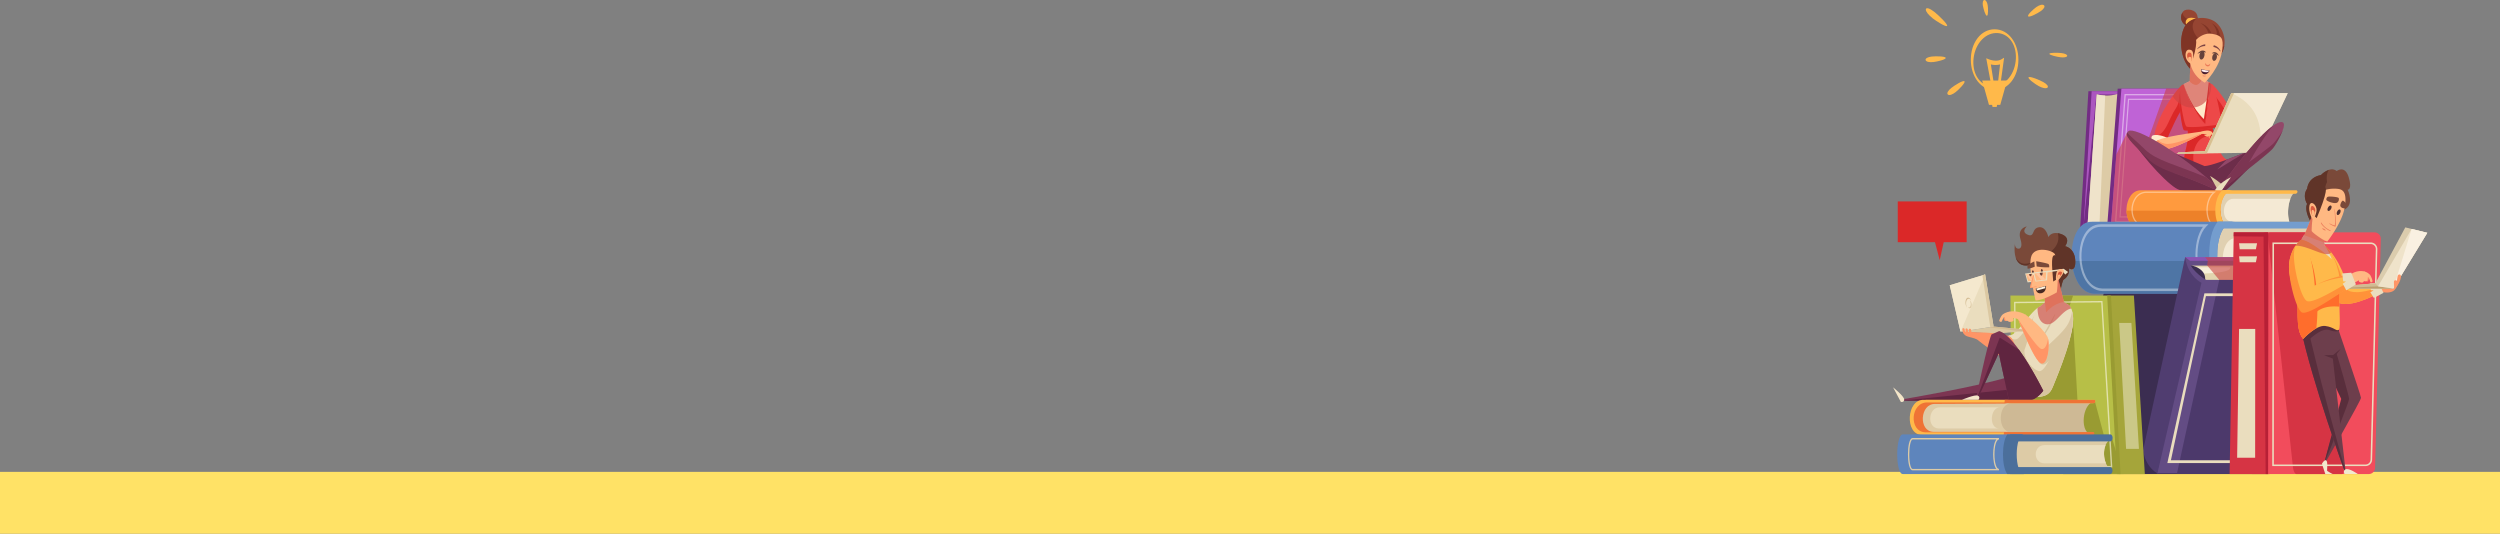 <svg xmlns="http://www.w3.org/2000/svg" xmlns:xlink="http://www.w3.org/1999/xlink" viewBox="0 0 2543 542.91"><rect x="0" y="0" width="2543" height="542.91" fill="#808080" stroke="none"/><defs><style>.cls-1{fill:none;}.cls-2{isolation:isolate;}.cls-3{fill:#ffe266;}.cls-4{fill:#3b2d51;}.cls-5{fill:#732c84;}.cls-6{fill:#ab56bf;}.cls-7{clip-path:url(#clip-path);}.cls-8{fill:#ddcba6;}.cls-9{fill:#bf63d6;}.cls-10{fill:#efe3ca;}.cls-11{opacity:0.45;}.cls-11,.cls-37,.cls-56,.cls-82,.cls-86{mix-blend-mode:overlay;}.cls-12{clip-path:url(#clip-path-2);}.cls-13{fill:#fff;}.cls-14{clip-path:url(#clip-path-3);}.cls-15{opacity:0.6;mix-blend-mode:multiply;}.cls-16{clip-path:url(#clip-path-4);}.cls-17{fill:#c94343;}.cls-18{fill:#964532;}.cls-19{fill:#7f3425;}.cls-20{fill:#ffb94a;}.cls-21{fill:#db2828;}.cls-22{fill:#ed4848;}.cls-23{fill:#ffe9ca;}.cls-24{fill:#6d2d4a;}.cls-25{fill:#934769;}.cls-26{fill:#ff9566;}.cls-27{fill:#ffb882;}.cls-28{fill:#eaddbe;}.cls-29{fill:#f4e9d3;}.cls-30{fill:#d8c091;}.cls-31{fill:#7c3552;}.cls-32{fill:#dbc7a1;}.cls-33{fill:#e0d0b1;}.cls-34{fill:#ff9a3e;}.cls-35{fill:#ed8129;}.cls-36{fill:#f4e9d4;}.cls-37{opacity:0.39;}.cls-38{clip-path:url(#clip-path-5);}.cls-39{fill:#5e85bc;}.cls-40{fill:#4e75a5;}.cls-41{fill:#749dce;}.cls-42{clip-path:url(#clip-path-6);}.cls-43{clip-path:url(#clip-path-7);}.cls-44{fill:#db5b3e;}.cls-45{fill:#66423b;}.cls-46{fill:#7c4343;}.cls-47{fill:#ea7b59;}.cls-48{fill:#491d2e;}.cls-49{fill:#ffebeb;}.cls-50{fill:#ef8f6f;}.cls-51{fill:#8b54b2;}.cls-52{fill:#634c84;}.cls-53{fill:#e2d5af;}.cls-54{fill:#f7f0da;}.cls-55{fill:#4c396b;}.cls-57{clip-path:url(#clip-path-8);}.cls-58{clip-path:url(#clip-path-9);}.cls-59{fill:#f24c5c;}.cls-60{fill:#d63444;}.cls-61{clip-path:url(#clip-path-10);}.cls-62{fill:#b72036;}.cls-63{fill:#6d3e4c;}.cls-64{fill:#592e3c;}.cls-65{fill:#ff9239;}.cls-66{fill:#ff6d2c;}.cls-67{fill:#7a4939;}.cls-68{fill:#603428;}.cls-69{fill:#dbccad;}.cls-70{fill:#d1bb93;}.cls-71{fill:#ba9e70;}.cls-72{fill:#f9f0e1;}.cls-73{fill:#f2e9ce;}.cls-74{fill:#503d70;}.cls-75{clip-path:url(#clip-path-11);}.cls-76{clip-path:url(#clip-path-12);}.cls-77{clip-path:url(#clip-path-13);}.cls-78{clip-path:url(#clip-path-14);}.cls-79{fill:#4f3131;}.cls-80{fill:#b7bf47;}.cls-81{fill:#999b32;}.cls-82{opacity:0.58;}.cls-83{clip-path:url(#clip-path-15);}.cls-84{fill:#fff9f1;}.cls-85{fill:#a5a53a;}.cls-86{opacity:0.42;}.cls-87{clip-path:url(#clip-path-16);}.cls-88{fill:#602540;}.cls-89{fill:#d8c5a0;}.cls-90{fill:#dbc8a2;}.cls-91{fill:#d3bb92;}.cls-92{fill:#f4e8ce;}.cls-93{fill:#ce5230;}.cls-94{fill:#ceb995;}.cls-95{fill:#ef7335;}.cls-96{fill:#4b6f9b;}.cls-97{clip-path:url(#clip-path-17);}.cls-98{fill:#f4e6c9;}.cls-99{clip-path:url(#clip-path-18);}.cls-100{fill:#633d37;}.cls-101{fill:#ffc69f;}.cls-102{fill:#472922;}.cls-103{fill:#fff6e3;}</style><clipPath id="clip-path" transform="translate(0 0)"><rect class="cls-1" x="1543" width="1000" height="542.91"/></clipPath><clipPath id="clip-path-2" transform="translate(0 0)"><rect class="cls-1" x="2151.3" y="95.64" width="85.55" height="130.46"/></clipPath><clipPath id="clip-path-3" transform="translate(0 0)"><rect class="cls-1" x="2155.86" y="100.42" width="76.43" height="120.89"/></clipPath><clipPath id="clip-path-4" transform="translate(0 0)"><rect class="cls-1" x="2147.17" y="90.13" width="93.88" height="141.33"/></clipPath><clipPath id="clip-path-5" transform="translate(0 0)"><rect class="cls-1" x="2168.1" y="194.87" width="86.24" height="35.35"/></clipPath><clipPath id="clip-path-6" transform="translate(0 0)"><rect class="cls-1" x="2115.15" y="228.12" width="133.71" height="67.96"/></clipPath><clipPath id="clip-path-7" transform="translate(0 0)"><rect class="cls-1" x="2209.88" y="58.42" width="39.45" height="51.13"/></clipPath><clipPath id="clip-path-8" transform="translate(0 0)"><rect class="cls-1" x="2204.62" y="298.36" width="130.23" height="172.7"/></clipPath><clipPath id="clip-path-9" transform="translate(0 0)"><rect class="cls-1" x="2242.95" y="261.6" width="34.38" height="23.12"/></clipPath><clipPath id="clip-path-10" transform="translate(0 0)"><rect class="cls-1" x="2311.33" y="246.64" width="106.89" height="227.42"/></clipPath><clipPath id="clip-path-11" transform="translate(0 0)"><rect class="cls-1" x="2275.61" y="334.59" width="18.41" height="131.02"/></clipPath><clipPath id="clip-path-12" transform="translate(0 0)"><rect class="cls-1" x="2277.59" y="247.46" width="18.31" height="6.07"/></clipPath><clipPath id="clip-path-13" transform="translate(0 0)"><rect class="cls-1" x="2277.59" y="260.73" width="18.31" height="6.07"/></clipPath><clipPath id="clip-path-14" transform="translate(0 0)"><rect class="cls-1" x="2334.93" y="218.17" width="36.26" height="40.34"/></clipPath><clipPath id="clip-path-15" transform="translate(0 0)"><rect class="cls-1" x="2048.71" y="306.12" width="99.9" height="169.8"/></clipPath><clipPath id="clip-path-16" transform="translate(0 0)"><rect class="cls-1" x="2155.6" y="328.47" width="20.11" height="128.14"/></clipPath><clipPath id="clip-path-17" transform="translate(0 0)"><rect class="cls-1" x="1940.76" y="445.56" width="92.65" height="32.92"/></clipPath><clipPath id="clip-path-18" transform="translate(0 0)"><rect class="cls-1" x="2072.57" y="280.29" width="34.24" height="49.66"/></clipPath></defs><title>apply-package-splash</title><g class="cls-2"><g id="Слой_1" data-name="Слой 1"><rect class="cls-3" y="479.95" width="2543" height="62.96"/><polygon class="cls-4" points="2351.2 292.18 2141.28 292.18 2098.59 482.21 2308.5 482.21 2351.2 292.18"/><polygon class="cls-5" points="2155.63 92.75 2124.32 92.75 2115.97 231.56 2151.4 231.56 2155.63 92.75"/><polygon class="cls-6" points="2159.43 92.75 2127.63 92.75 2119.38 231.56 2155.37 231.56 2159.43 92.75"/><polygon class="cls-5" points="2164.24 96.18 2132.43 96.18 2119.27 231.12 2152.89 231.29 2164.24 96.18"/><g class="cls-7"><path class="cls-8" d="M2156.82,94.59c-7.66,3-15.7,3.31-24.06,1.43l-9.36,133.71c10.25-1.86,20.09-1.88,27.21.3Z" transform="translate(0 0)"/><polygon class="cls-5" points="2237.3 90.18 2154.12 90.18 2143.31 231.56 2228.2 231.56 2237.3 90.18"/><polygon class="cls-9" points="2241.07 90.18 2157.9 90.18 2147.08 231.56 2231.98 231.56 2241.07 90.18"/><path class="cls-10" d="M2141.41,97.15a46.65,46.65,0,0,1-8.65-1.13l-9.36,133.71a84,84,0,0,1,12.16-1.32Z" transform="translate(0 0)"/><g class="cls-11"><g class="cls-12"><path class="cls-13" d="M2228.62,226.1H2151.3l9.78-130.46h75.77Zm-75.87-1.34h74.61L2235.42,97h-73.09Z" transform="translate(0 0)"/></g></g><g class="cls-11"><g class="cls-14"><path class="cls-13" d="M2224.94,221.31h-69.08l8.73-120.89h67.7Zm-67.79-1.24h66.67l7.19-118.4h-65.3Z" transform="translate(0 0)"/></g></g><g class="cls-15"><g class="cls-16"><polygon class="cls-17" points="2203.43 90.13 2183.76 145.71 2163.72 134.92 2152.66 157.25 2147.17 231.46 2229.73 231.46 2241.05 180.35 2222.53 90.13 2203.43 90.13"/></g></g><path class="cls-18" d="M2226.26,27.07c-11.09-3.95-8.05-14.89-3.8-16.71s14.88.15,12.61,10.48-8.81,6.23-8.81,6.23" transform="translate(0 0)"/><path class="cls-19" d="M2227.46,20.55c-4.83-1.72-7-4.76-7.51-7.79-2.39,4-2.31,11.24,6.31,14.31,0,0,6.53,4.1,8.81-6.23a11.77,11.77,0,0,0,.27-3.55c-2.75,6.48-7.88,3.26-7.88,3.26" transform="translate(0 0)"/><path class="cls-20" d="M2229.27,28.05c-8.71-2.29-6.32-8.61-3-9.66s11.69.09,9.91,6.06-6.93,3.6-6.93,3.6" transform="translate(0 0)"/><path class="cls-18" d="M2231.42,73.09c-15.34-10.93-15.19-37.21-8.35-47.24s25.36-10,33.26-.91,8.71,23.75,1.87,31.49-26.78,16.66-26.78,16.66" transform="translate(0 0)"/><path class="cls-19" d="M2259.23,48.17c-.34-16.35-2.63-20.58-9.6-24.7,0,0,8.23,6.86,4.34,16.47Z" transform="translate(0 0)"/><path class="cls-19" d="M2254.26,47.82c-4.72-17.44-8.09-21.5-16-24.46,0,0,9.9,5.64,8.67,16.73Z" transform="translate(0 0)"/><path class="cls-19" d="M2239.68,42.57c-8.4-7.1-12.12-16.1-6.8-22.39a12.73,12.73,0,0,1,1.39-1.36,18,18,0,0,0-11.2,7c-6.84,10-7,36.31,8.35,47.24,0,0,19.95-8.91,26.78-16.66a19.12,19.12,0,0,0,4.32-9.79c-5.56,5.43-14.82,2.7-22.84-4.07" transform="translate(0 0)"/><path class="cls-21" d="M2278.75,141.59c-1.14-25.11-26.84-53.48-29.47-53.69s-2.16,10.51,4.32,21,13.61,35.49,14.42,38.12,10.93-1,10.73-5.47" transform="translate(0 0)"/><path class="cls-22" d="M2249.59,85.49c-1.22-.09-1.84,2.66-1.51,6.68,5.05,3.91,25.86,30.54,28.11,53.43,1.52-1.11,2.63-2.51,2.56-4-1.14-25.11-26.53-55.89-29.16-56.1" transform="translate(0 0)"/><path class="cls-22" d="M2190.77,143.11c1.14-25.12,26.83-56.6,29.46-56.8s1.72,17.92-4.76,28.45-13.16,31.19-14,33.82-10.94-1-10.73-5.47" transform="translate(0 0)"/><path class="cls-21" d="M2213.49,109.8c-7.93,11.55-10.69,29-22.52,28.53-.72,0,5.12,9.86,3.82,9.71,2.85,1.51,6.25,2,6.71.54.81-2.63,9.86-24.48,16.34-35,3.64-5.92,0-15.38.45-21.49-1.72,5.74-1.31,12.64-4.8,17.72" transform="translate(0 0)"/><path class="cls-23" d="M2206.63,141.7c-4.92-4-14.64-5.37-17.15-3.77s-1.49,13.26,5.72,15.32,11.43-11.55,11.43-11.55" transform="translate(0 0)"/><path class="cls-22" d="M2247.19,108.91,2220,95.57c12.61,58.63-.92,51.38,2.23,74.14,15.42,6.35,30.25,3.89,44.55-6.65-14.3-3-19.62-54.15-19.62-54.15" transform="translate(0 0)"/><path class="cls-21" d="M2232.06,169.52c-3.45-14.44,1.71-28,11.54-30.4a14,14,0,0,1,9.46,1.25,221.12,221.12,0,0,1-5.87-31.46L2220,95.57c12.61,58.63-.92,51.38,2.23,74.14a46.25,46.25,0,0,0,10.72,3c-.34-1-.66-2.1-.92-3.19" transform="translate(0 0)"/><path class="cls-24" d="M2242.5,168.94l-78.62-33.24c18.18,28.28,44.26,55.05,53.07,57.5s39.48,3.71,45.56,1.28,53.25-52.77,53.25-52.77-61.41,26.94-73.26,27.23" transform="translate(0 0)"/><polygon class="cls-25" points="2283.76 155.14 2255.34 172.46 2264.89 162.34 2283.76 155.14"/><path class="cls-22" d="M2219.18,87c-5.12,9.08,0,42.28,2.36,44.51s36.44-1.63,38.13-3.11-6.72-40.47-9.45-42.51-11.47-5.56-13.48-5.74-17,5.87-17.56,6.85" transform="translate(0 0)"/><path class="cls-21" d="M2223.78,128.55c-1.76-1.79-6-21.48-6.25-36.07-2,12.81,1.88,38,3.85,39.85,2.32,2.22,36.6-2.47,38.29-4,.22-.19.27-1,.18-2.33-7.18,1.87-33.92,4.68-36.07,2.5" transform="translate(0 0)"/><path class="cls-26" d="M2249.63,134.73c-.05,2.83-1.64,3.6-2,5.49s-1.33-.82-.9-2.36,2.88-3.13,2.88-3.13" transform="translate(0 0)"/><path class="cls-27" d="M2244.52,137c2.68,1.87,3.86,1.2,4.42.56a10.83,10.83,0,0,0,1.2-2.36l-3-.86.09,1.93s-4.37-.47-2.66.73" transform="translate(0 0)"/><path class="cls-27" d="M2242.55,137.82c2.68,1.87,3.86,1.2,4.42.55a11.08,11.08,0,0,0,1.2-2.36l-3.05-.85.09,1.93s-4.38-.48-2.66.73" transform="translate(0 0)"/><path class="cls-27" d="M2196.13,142.07c11.56-4.48,46.49-8.57,46.49-8.57l.28.89s-34,19.69-44.79,17.62-6.65-8.13-2-9.94" transform="translate(0 0)"/><path class="cls-26" d="M2202.09,146.11c-4.06-.94-6.06-2.29-6.75-3.7-4.31,2.14-7.45,7.65,2.77,9.6,10.8,2.07,44.79-17.62,44.79-17.62l-.08-.24c-10.69,4.82-32.43,13.89-40.73,12" transform="translate(0 0)"/><path class="cls-27" d="M2249.45,134c-2.11-1.83-6.74-1.48-10.52.12l-1.08,2.23c3.14-.69,7.77.68,9.2,1s4.52-1.55,2.4-3.38" transform="translate(0 0)"/><path class="cls-27" d="M2249.19,133.78c2.44,2,6.06,6.74,6,7.57s-2.85-1.85-3.58-2.83a26.42,26.42,0,0,0-3.53-3Z" transform="translate(0 0)"/><polygon class="cls-28" points="2269.55 94.71 2242.81 153.64 2215.88 155.06 2214.26 156.48 2298.3 155.26 2327.06 94.71 2269.55 94.71"/><path class="cls-29" d="M2269.54,94.71c23.95,10.27,33.78,30.29,28.76,60.55l28.76-60.55Z" transform="translate(0 0)"/><polygon class="cls-30" points="2244.82 156.04 2272.43 94.71 2269.55 94.71 2242.81 153.64 2215.88 155.06 2214.26 156.48 2244.82 156.04"/><path class="cls-25" d="M2319.06,124.28c-10.63,2.43-34.63,29.16-62.88,69.26l.61,1.52s49-37.79,54.81-44.78,18.09-28.43,7.46-26" transform="translate(0 0)"/><path class="cls-31" d="M2312.59,145.82c-4.41,4.78-31.89,24.17-47.08,34.75q-4.58,6.23-9.33,13l.61,1.52s49.32-37.05,55.1-44c3.1-3.75,7.8-12.42,10.1-18.58a77.83,77.83,0,0,1-9.4,13.38" transform="translate(0 0)"/><path class="cls-31" d="M2260.51,187.45l25.65-19.28s12.66-23.74,25.84-40.23c-11.64,8.35-30.17,29.83-51.49,59.51" transform="translate(0 0)"/><path class="cls-25" d="M2165.05,133.39c-6.38,4.56,7.29,14,20,27s36.14,17,72.9,34.63l1.52-.92c-43.74-41.31-88.09-65.31-94.47-60.75" transform="translate(0 0)"/><path class="cls-31" d="M2244.27,180.44c-30.72-12.92-50.79-17-62.43-28.46-6.83-6.74-13.87-12.46-18.13-17.06-2.28,5,9.61,14.82,21.08,26.57,12.76,13.06,36.46,15.95,73.21,33.57l1.52-.91c-5.09-4.82-10.19-9.38-15.25-13.71" transform="translate(0 0)"/><path class="cls-32" d="M2257.89,196.8l4.44-7.12a78.18,78.18,0,0,0-14.25-10.7Z" transform="translate(0 0)"/><path class="cls-28" d="M2258.46,195.67l-5.59-1.94s4.45-7.85,16.48-13.55Z" transform="translate(0 0)"/><path class="cls-23" d="M2247.67,84.08c-3.79-2-9.41-5-10.93-5.17s-11.44,4.53-15.6,6.79c7.91,27.53,21.67,39,21.67,39s6.13-39.93,4.86-40.6" transform="translate(0 0)"/><path class="cls-21" d="M2247.67,84.08l-.94-.5c-.65,9.48-4.95,37.5-4.95,37.5s-12.56-10.46-20.57-35.42l-.07,0c7.91,27.53,22,40.45,22,40.45s5.83-41.4,4.56-42.07" transform="translate(0 0)"/><path class="cls-27" d="M2227.47,83c-.15-18.07,2.58-28.55,2.58-28.55l10.79,9.72-.61,16.25s-2.58,5.47-5.92,5.92-6.84-3.34-6.84-3.34" transform="translate(0 0)"/><path class="cls-33" d="M2334.76,195.25h-67.18c-11.89,0-15.31,34.6-3.42,34.6h67.18c-6.07-4.66-5.23-29.11,3.42-34.6" transform="translate(0 0)"/><path class="cls-34" d="M2271.71,193.54h-93.65c-18.61-.55-20.66,37.46-2,38h93.65c-15.95-.48-13.9-38.49,2.05-38" transform="translate(0 0)"/><path class="cls-35" d="M2268.84,231.47c-6.82-.8-10.08-8.73-10.16-17.16h-95.63c.19,8.75,4.37,17,13,17.25h92.83Z" transform="translate(0 0)"/><path class="cls-20" d="M2335.49,193.54h-74.58l-.68,3.61h74.58a2.27,2.27,0,0,0,2.14-1.81,1.45,1.45,0,0,0-1.46-1.8" transform="translate(0 0)"/><path class="cls-20" d="M2333.87,228.43h-74.29l-.73,3.13h74.3a2.24,2.24,0,0,0,2.16-1.57c.2-.86-.44-1.56-1.44-1.56" transform="translate(0 0)"/><path class="cls-36" d="M2329.78,202.19h-58c-11.89,0-13.25,23.23-1.36,23.23h58.23c-2-6.06-1.64-16.15,1.11-23.23" transform="translate(0 0)"/><path class="cls-20" d="M2271.71,193.54h-11.13c-8.75,7.17-9.77,30.82-1.44,38h10.52c-15.95-.48-13.9-38.49,2.05-38" transform="translate(0 0)"/><g class="cls-37"><g class="cls-38"><path class="cls-13" d="M2253.07,230.23h-71.32a12.88,12.88,0,0,1-11.38-7c-3.32-6.11-3-15,.84-21.24a13.94,13.94,0,0,1,12.61-7.09h70.52l-1.56,1.2c-4.29,3.31-7,10-7.07,17.36-.06,6.76,2.13,12.59,5.87,15.59Zm-69.64-34a12.68,12.68,0,0,0-11.07,6.45c-3.57,5.82-3.91,14.19-.81,19.9a11.46,11.46,0,0,0,10.22,6.31h67.67c-3.26-3.46-5.13-9.08-5.07-15.45.07-7,2.41-13.4,6.22-17.21h-67.16" transform="translate(0 0)"/></g></g><path class="cls-33" d="M2371,228.85H2267c-18.4,0-19.38,66.51-1,66.51h104c-10-8.95-11.73-56,1-66.51" transform="translate(0 0)"/><path class="cls-39" d="M2273.15,225.57h-145c-28.87-1.07-27.3,72,1.56,73.07h145c-24.75-.91-26.31-74-1.56-73.07" transform="translate(0 0)"/><path class="cls-40" d="M2273.42,298.47c-10.64-1.53-16.69-16.78-17.85-33h-148c1.38,16.81,8.87,32.66,22.2,33.15h143.69Z" transform="translate(0 0)"/><path class="cls-41" d="M2371.86,225.57H2256.42l-.59,6.93h115.44c1.54,0,2.92-1.55,3.08-3.47h0c.16-1.91-.95-3.46-2.49-3.46" transform="translate(0 0)"/><path class="cls-41" d="M2373.71,292.63h-115l-.73,6h115a3.37,3.37,0,0,0,3.15-3,2.52,2.52,0,0,0-2.43-3" transform="translate(0 0)"/><path class="cls-36" d="M2364.1,242.19h-89.75c-18.4,0-17.61,44.65.79,44.65h90.15c-3.79-11.65-4.56-31-1.19-44.65" transform="translate(0 0)"/><path class="cls-41" d="M2273.15,225.57h-17.24c-12.65,13.78-11.27,59.24,2.52,73.07h16.28c-24.75-.91-26.31-74-1.56-73.07" transform="translate(0 0)"/><g class="cls-37"><g class="cls-42"><path class="cls-13" d="M2248.86,296.08H2138.47c-7.7-.26-14.26-5.05-18.5-13.49-5.89-11.74-6.45-28.91-1.34-40.82,3.89-9.06,10.48-13.91,18.64-13.64h109.15l-2.26,2.32c-6.23,6.36-9.59,19.15-8.78,33.36.74,13,4.87,24.2,11,30Zm-112-65.38c-7.12,0-12.89,4.39-16.34,12.42-4.8,11.18-4.28,27.26,1.23,38.24,2.7,5.38,7.77,11.84,16.61,12.13h104.75c-5.48-6.65-9.08-17.47-9.78-29.71-.77-13.45,2.07-25.75,7.49-33.08h-104" transform="translate(0 0)"/></g></g><g class="cls-15"><g class="cls-43"><path class="cls-17" d="M2239,107c7.11-4.19,10.75-12.69,10.24-21.77-.44-.27-.93-.54-1.48-.83,0-.06,0-.13,0-.17s-.06-.16-.1-.18c-2.25-1.21-5.14-2.74-7.44-3.83l.55-14.7a25.25,25.25,0,0,0-11.54-7.13,140.12,140.12,0,0,0-1.77,24.1c-2.39,1.13-4.71,2.3-6.26,3.14l-.07,0,0,.1c-.41.2-.78.39-1.08.56-1.2.39-5.37,4.89-10.21,11.64,7.23,10.55,19.64,14.64,29.16,9" transform="translate(0 0)"/></g></g><path class="cls-27" d="M2228.34,49.32c-5.81,25,14.42,34.81,14.42,34.81s16-15.36,17.87-34.58c1-10.39-.47-13.56-10.83-15.19s-20,8.44-21.46,15" transform="translate(0 0)"/><path class="cls-19" d="M2229.55,63.32c5.32-15.5,6.49-28.53.16-27.85s-9.12,22.93-.16,27.85" transform="translate(0 0)"/><path class="cls-27" d="M2230.46,65.43c1.33-13.25.18-14.88-4-14.9-4.78,0-5.17,12.71,4,14.9" transform="translate(0 0)"/><path class="cls-44" d="M2229.09,62.38c.8-7.94.11-8.91-2.39-8.93-2.86,0-3.1,7.62,2.39,8.93" transform="translate(0 0)"/><path class="cls-27" d="M2229.32,63.36c0-5.11-.54-5.69-2.33-5.54-2,.17-1.7,5,2.33,5.54" transform="translate(0 0)"/><path class="cls-45" d="M2255,58.44c.36-2.08-.4-3.91-1.69-4.08s-2.63,1.38-3,3.47.39,3.92,1.68,4.09,2.64-1.39,3-3.48" transform="translate(0 0)"/><path class="cls-45" d="M2242.33,56.73c.49-2.39-.22-4.54-1.61-4.82s-2.89,1.46-3.38,3.86.23,4.55,1.61,4.81,2.89-1.46,3.38-3.85" transform="translate(0 0)"/><path class="cls-45" d="M2235.24,54.74s4.93-2.56,8.66-1.32c0,0-.59-2.06-3.54-2s-5.12,3.3-5.12,3.3" transform="translate(0 0)"/><path class="cls-45" d="M2257,56.9s-3.5-3-7.1-2.57a3.45,3.45,0,0,1,3.66-1.14c2.53.55,3.44,3.71,3.44,3.71" transform="translate(0 0)"/><path class="cls-46" d="M2235.1,50.18l0-.53a11.71,11.71,0,0,1,8.14-4.56l-.13,1.84c-1.73-.3-5.86.85-8,3.25" transform="translate(0 0)"/><path class="cls-46" d="M2258.29,52.4c-1.7-3.36-5.84-4.58-6.89-4.6l.43-1.78c1.18.07,5,1.61,6.86,5.79Z" transform="translate(0 0)"/><path class="cls-47" d="M2248.16,64.49c0,.07,0,.14-.06.2a2.57,2.57,0,0,1-3.5,1.08,2.67,2.67,0,0,1-1.36-1.9,2.63,2.63,0,0,0,1.22,3.32,2.5,2.5,0,0,0,3.7-2.7" transform="translate(0 0)"/><path class="cls-48" d="M2238.84,70.47l8.83,1.43s-1.91,4.25-5.49,3.58c-3.43-.65-3.34-5-3.34-5" transform="translate(0 0)"/><path class="cls-49" d="M2239.41,70.75l7.5,1.21s.12,2-4.16,1.42c-4.51-.64-3.34-2.63-3.34-2.63" transform="translate(0 0)"/><path class="cls-50" d="M2243.82,77.21c.14-.55-.77-.13-1.71-.29s-1.58-.82-1.71-.28.52,1.11,1.46,1.27,1.82-.16,2-.7" transform="translate(0 0)"/><polygon class="cls-51" points="2328.14 261.51 2222.69 261.51 2215.91 363.23 2285.16 458.33 2328.14 261.51"/><polygon class="cls-52" points="2330.82 265.26 2225.37 265.26 2218.59 366.99 2287.84 462.08 2330.82 265.26"/><polygon class="cls-53" points="2329.89 270.14 2224.45 270.14 2186.1 447.94 2286.92 466.95 2329.89 270.14"/><path class="cls-54" d="M2234,278.52c18.77-.5,34.54-1.83,34.54-6.12a2.27,2.27,0,0,0-.09-.52h-40.5Z" transform="translate(0 0)"/><path class="cls-4" d="M2225.39,269.17c12.88,2,19.22,8.63,17.4,16.95-2.33,10.6-17.4-16.95-17.4-16.95" transform="translate(0 0)"/><polygon class="cls-52" points="2342.34 284.69 2236.89 284.69 2193.92 481.51 2299.37 481.51 2342.34 284.69"/><polygon class="cls-55" points="2362.85 284.69 2257.4 284.69 2214.43 481.51 2319.88 481.51 2362.85 284.69"/><g class="cls-56"><g class="cls-57"><path class="cls-28" d="M2242.33,298.36l-37.71,172.7h92.53l37.7-172.7Zm53.29,169.85h-87.37l35.61-167h87.36Z" transform="translate(0 0)"/></g></g><g class="cls-15"><g class="cls-58"><polygon class="cls-17" points="2242.95 261.6 2245.79 265 2245.07 269.93 2257.4 284.72 2273.52 284.72 2277.34 261.6 2242.95 261.6"/></g></g><path class="cls-59" d="M2415.26,236.35h-110.1a6.45,6.45,0,0,0-6.44,6.08l-14,232.93a6.47,6.47,0,0,0,6.45,6.85h118.31a6.46,6.46,0,0,0,6.46-6.3l5.8-232.94a6.46,6.46,0,0,0-6.46-6.62" transform="translate(0 0)"/><path class="cls-60" d="M2352,236.35h-43.19c-1.34,0-2.09,2.66-1.72,6.08l25.31,232.93c.4,3.71,2,6.85,3.44,6.85h46.41c1.37,0,2.13-2.8,1.7-6.3L2355.44,243c-.44-3.63-2-6.62-3.41-6.62" transform="translate(0 0)"/><g class="cls-56"><g class="cls-61"><path class="cls-28" d="M2406.17,474.06h-94.84v-.78l.2-226.64h100a6.73,6.73,0,0,1,6.72,6.89l-5.33,214a6.68,6.68,0,0,1-6.72,6.55m-93.26-1.57h93.26a5.11,5.11,0,0,0,5.14-5l5.33-214a5.14,5.14,0,0,0-5.14-5.27h-98.4Z" transform="translate(0 0)"/></g></g><polygon class="cls-60" points="2307.3 236.35 2272.16 236.35 2267.97 482.21 2307.08 482.21 2307.3 236.35"/><polygon class="cls-62" points="2272.16 236.35 2272.09 240.37 2302.47 240.69 2304.63 482.21 2307.08 482.21 2307.3 236.35 2272.16 236.35"/><path class="cls-63" d="M2375.18,325.09s26.37,76.89,26.42,79.57S2365,471.19,2365,471.19l-.87-.26,18.51-64.48L2367,368.07Z" transform="translate(0 0)"/><path class="cls-64" d="M2371.64,343.78l-10.25,19.16,20.1,42.83-17.33,65.16.17.05c6.91-15.75,25.24-63,25.21-65.21,0-1.85-10.11-39.1-17.9-62" transform="translate(0 0)"/><path class="cls-63" d="M2340.6,334.8c11.22,53.54,44.37,144.63,44.37,144.63h1l-13.22-116.25,6.56-6.22-3.74-31.49s-37.32-2-35,9.33" transform="translate(0 0)"/><path class="cls-64" d="M2345.5,348.39c15.42-14.34,20.91-13.94,25.34-12.19a13,13,0,0,0,8.31.4l-2.15-8.72-31-1.6Z" transform="translate(0 0)"/><path class="cls-64" d="M2346.47,328c-4,1.42-6.55,3.56-5.87,6.77,11.22,53.54,44.37,144.63,44.37,144.63h.91c-5.33-18.75-29.19-103.49-39.41-151.4" transform="translate(0 0)"/><polygon class="cls-64" points="2373.15 364.85 2364 361.33 2373.25 361.13 2381.29 354.49 2373.15 364.85"/><path class="cls-20" d="M2363.73,249c17.36,14.22,23.82,41.17,23.82,41.17l33.42-1.48,1.66,7.94s-27.88,16.25-42.65,11.82S2363.73,249,2363.73,249" transform="translate(0 0)"/><path class="cls-26" d="M2422.11,296.78c7.14,1.91,12,.21,14-2.21s5.33-8.64,2-8.94-17.5,5.42-17.5,5.42Z" transform="translate(0 0)"/><path class="cls-65" d="M2390.27,296.25c-9.76-2.93-5.89-27.08-26.53-47.22,0,0,1.47,55,16.24,59.45s42.65-11.82,42.65-11.82l-.94-4.48c-9.43,2.06-21.21,7.13-31.42,4.07" transform="translate(0 0)"/><path class="cls-28" d="M2424.52,297.87c0,.34-4.72-10.13-4.72-10.13l-9.25.65,1.07,6.88,2.82.11-3.35,1.95,3.62,5.72Z" transform="translate(0 0)"/><path class="cls-20" d="M2342.32,243.12c-14.53,18.41-9.92,43.37-6.5,55.24s-2.11,35.82,7,46.41c0,0,13.17-14.4,22.39-13.2s11.46,5.89,13.87,3.82-.65-30.84.88-38.75-.75-29.29-11-41.68-26.64-11.84-26.64-11.84" transform="translate(0 0)"/><path class="cls-66" d="M2340.41,252.41a6.66,6.66,0,0,0-4.64,2.31c-6.19,16.22-2.69,34.13.05,43.64,3.43,11.87-2.11,35.83,7,46.41,0,0,6.38-7,13.36-10.8a201.7,201.7,0,0,0,1.12-21.5c0-33.17-7.56-60.06-16.89-60.06" transform="translate(0 0)"/><path class="cls-67" d="M2352.42,228.91c-9.75-15.27-5.59-21.49-5.59-21.49s-5.29-8,.08-15.56c0,0,.43-11.29,14-13.82,0,0,8.92-9.62,16-4.07,0,0,8.27-6.57,12.19,6.27s-1,12.75-1,12.75,7.74,16.63-4.77,20.69-30.89,15.23-30.89,15.23" transform="translate(0 0)"/><path class="cls-68" d="M2382.45,213.82s-9.58-.47-12.5-9.26c0,0-8.84-7-2.87-19.44,0,0-1.47-7.77,1.93-12.38a21.82,21.82,0,0,0-8.13,5.3c-13.54,2.53-14,13.82-14,13.82-5.37,7.55-.08,15.56-.08,15.56s-4.16,6.22,5.59,21.49c0,0,17.61-10.69,30.09-15l-.06-.13" transform="translate(0 0)"/><path class="cls-28" d="M2361.59,247l-19.27-3.87c15.14,7.2,29.62,20.49,29.62,20.49s-5-13.35-10.35-16.62" transform="translate(0 0)"/><polygon class="cls-27" points="2342.32 243.12 2356.35 208.6 2368.53 225.03 2363.36 249.58 2342.32 243.12"/><polygon class="cls-69" points="2446.68 231.29 2416.22 288.15 2366.55 292.58 2366.74 293.5 2434.49 293.5 2469.02 236.83 2446.68 231.29"/><polygon class="cls-70" points="2416.22 288.15 2366.55 292.58 2366.74 293.5 2434.49 293.5 2418.96 291.29 2416.22 288.15"/><polygon class="cls-71" points="2366.74 293.5 2434.49 293.5 2418.96 291.29 2366.74 293.5"/><polygon class="cls-10" points="2453.13 232.89 2418.9 291.29 2434.49 293.5 2469.02 236.82 2453.13 232.89"/><polygon class="cls-72" points="2453.13 232.89 2434.49 293.5 2469.02 236.82 2453.13 232.89"/><path class="cls-66" d="M2336.42,301.13c2.07,12.4-2,33.43,6.2,43.37,6.15-25.59,15.94-34.37,37-32.57a109,109,0,0,1,.17-14.37c-11.6-1.6-31.15-2.93-43.4,3.57" transform="translate(0 0)"/><path class="cls-20" d="M2354.55,290.55c-1.54-23.08-8.67-48.48-12.53-47.18-4.57,1.52-12.19,11.2-13.54,25-1.24,12.67,7.44,40.9,13.8,46.07s42.75-20.59,52.39-24.83l1.74-10.53c-13.36-.36-30.57,5.2-41.86,11.43" transform="translate(0 0)"/><path class="cls-65" d="M2357.23,289.15c11.32-4.75,26.31-8.31,38.07-7.41l-1.83,8.48c.43-.22.84-.42,1.2-.57l1.74-10.53c-12.34-.33-28,4.39-39.18,10" transform="translate(0 0)"/><path class="cls-65" d="M2346.05,305.86c-6.37-5.17-13.78-36.45-12.54-49.11a41.67,41.67,0,0,1,1.13-6.39,40.19,40.19,0,0,0-6.16,18.05c-1.24,12.67,6.17,43.94,12.54,49.11s44-23.63,53.65-27.87l1.08-6.5c-13.12,7.16-44,27.37-49.7,22.71" transform="translate(0 0)"/><path class="cls-73" d="M2398.38,482.18h-13.54s-1.87-3.35.9-4.73c3.57-1.79,12.64,4.73,12.64,4.73" transform="translate(0 0)"/><path class="cls-73" d="M2372.88,482.18h-7.61l-3.38-10.46s3.2-5.73,4.82-2.71c1,1.85.4,7.53.42,9.86a36.2,36.2,0,0,0,5.75,3.31" transform="translate(0 0)"/><path class="cls-52" d="M2227.67,265.42c-2,6.13,12.77,17.69,16.49,19.3l-11.06,2.61L2221.94,271l.84-9.49Z" transform="translate(0 0)"/><path class="cls-74" d="M2239.33,287.67c-11.51-6.58-15.43-17.7-16.55-26.21l-42.86,196.81c1.78,9.9,6.13,18.05,14.55,23.45Z" transform="translate(0 0)"/><g class="cls-56"><g class="cls-75"><polygon class="cls-28" points="2294.03 334.59 2277.57 334.59 2275.61 465.61 2293.93 465.61 2294.03 334.59"/></g></g><g class="cls-56"><g class="cls-76"><polygon class="cls-28" points="2278.22 253.53 2294.68 253.53 2295.9 247.46 2277.59 247.46 2278.22 253.53"/></g></g><g class="cls-56"><g class="cls-77"><polygon class="cls-28" points="2278.22 266.81 2294.68 266.81 2295.9 260.74 2277.59 260.74 2278.22 266.81"/></g></g><path class="cls-26" d="M2409.48,280.77c.31,3.18-.46,5.2-1.17,5.56s-3.11-.81-3.51-1.82,4.41-6.54,4.68-3.74" transform="translate(0 0)"/><path class="cls-27" d="M2408.7,278.93c-.21,6-.79,6.51-1.69,7.05s-3.69-.17-4-1.1.21-3.29.95-3.09a10.62,10.62,0,0,0,1.64.25Z" transform="translate(0 0)"/><path class="cls-27" d="M2406.29,277.21c-1.24-2.4-10.86-2.22-16,2.55l3.15,8.58c4.42-1.91,8.26-5.26,11.05-5s3-3.75,1.78-6.15" transform="translate(0 0)"/><path class="cls-27" d="M2405.19,280.2c-.22,6-.8,6.51-1.69,7.06s-3.7-.17-4-1.11.21-3.28,1-3.09a9.22,9.22,0,0,0,1.63.25Z" transform="translate(0 0)"/><path class="cls-27" d="M2404.32,276a11.35,11.35,0,0,1,6.61,3.75,19.82,19.82,0,0,1,2.45,6.17c0,.88-1.8,2-2.2.83s-1.63-4.57-2-4.71-3.62-1.88-3.78-1.85a38.61,38.61,0,0,1-1.11-4.19" transform="translate(0 0)"/><path class="cls-28" d="M2396.47,289.24c0,.41-4.72-11.86-4.72-11.86l-9.25.77,1.07,8.05,2.82.13-3.35,2.28,3.62,6.7Z" transform="translate(0 0)"/><polygon class="cls-28" points="2340.94 243.57 2343.63 239.14 2364.74 246.99 2363.47 251.01 2340.94 243.57"/><g class="cls-15"><g class="cls-78"><path class="cls-17" d="M2364.48,249.66l-.44-.49.7-2.19-.77-.28,2.34-11.09c-3.51-6.56-8.38-13.11-13.85-17.44l-8.56,21.07-.28-.1-2.68,4.43.34.11c-1.91.93-4.21,3.11-6.35,6.26,12.13-.46,29,11.57,35.15,7.86a3.09,3.09,0,0,0,1.1-1.19,55,55,0,0,0-6.7-7" transform="translate(0 0)"/></g></g><path class="cls-27" d="M2358.66,198.52a100.08,100.08,0,0,0-7.24,36.31c.06,1.31,11.88,10.06,15.94,10.86,0,0,14.41-18.21,17.4-33.44s-.87-19-5.44-19.93-17.8-.82-20.66,6.2" transform="translate(0 0)"/><path class="cls-68" d="M2356.54,221.9c10-24,12.82-35.52,4.29-31.16s-7.94,27.67-7.94,27.67Z" transform="translate(0 0)"/><path class="cls-27" d="M2356.45,213.91c.25-5.66-6.11-10.74-7.27-4.64s2.68,15.17,4.2,13.32,3-6.77,3.07-8.68" transform="translate(0 0)"/><path class="cls-44" d="M2355.09,214.18c.16-3.56-3.84-6.75-4.56-2.92s1.68,9.54,2.63,8.38a13,13,0,0,0,1.93-5.46" transform="translate(0 0)"/><path class="cls-27" d="M2354.44,216.62c.1-2.34-2.52-4.44-3-1.92s1.1,6.27,1.73,5.51a8.54,8.54,0,0,0,1.27-3.59" transform="translate(0 0)"/><path class="cls-79" d="M2380.49,216.46c.67-1.55.49-3.06-.39-3.39s-2.13.68-2.8,2.22-.49,3.06.39,3.39,2.14-.67,2.8-2.22" transform="translate(0 0)"/><path class="cls-27" d="M2374.05,211.53c1.33-.46,1.93,16.08,1.09,17.9-.41.9-6-2.19-6-2.19s4.66-15.63,4.91-15.71" transform="translate(0 0)"/><path class="cls-47" d="M2374.44,212.14c.61,3.53,1.2,15.42.49,16.92-.32.68-3.84-1.06-5.28-1.85l-.16.53s5.87,3.58,6.26,2.67c.75-1.74-.24-17.37-1.31-18.27" transform="translate(0 0)"/><path class="cls-79" d="M2371.16,212.52c.79-1.5.74-3-.1-3.42s-2.17.49-3,2-.75,3,.09,3.43,2.18-.5,3-2" transform="translate(0 0)"/><path class="cls-67" d="M2379,201.59c-.46-1.33-8.33-1.8-10.26-1.6s-2.34,1.62-2.4,3.09,8.21,4.7,11.11,3a4.39,4.39,0,0,0,1.55-4.5" transform="translate(0 0)"/><path class="cls-67" d="M2380.54,208.7c-.31,2.63,4.1,3.9,5.14,2.82s1.93-2.3,1.46-3.39-3.28-4.62-4.38-3.9-2.08,3.26-2.22,4.47" transform="translate(0 0)"/><path class="cls-47" d="M2365.66,234.35c.14-.27-.52-.94-1.48-1.49s-1.85-.78-2-.51.52.94,1.48,1.5,1.85.77,2,.5" transform="translate(0 0)"/><path class="cls-47" d="M2360.77,226.68l.3-.49c2.47,3.55,4.23,5.64,9.89,8.46a4.69,4.69,0,0,0-.59.45c-3.39-1.27-9-5.89-9.6-8.42" transform="translate(0 0)"/><path class="cls-26" d="M2437.79,291.36c2.75-2.89,5-8.78,4.36-10.86s-2.48-1.28-3-.4-1.14,7.37-1.48,8.91a3.53,3.53,0,0,0,.13,2.35" transform="translate(0 0)"/><path class="cls-26" d="M2435.78,294.17c2.28-2.15,3.58-6.56,2.57-8.11a1.87,1.87,0,0,0-3.09-.3c-.39.65.08,5.51,0,6.66a2.32,2.32,0,0,0,.52,1.75" transform="translate(0 0)"/><polygon class="cls-80" points="2045 300.64 2145.74 300.64 2159.97 482.21 2046.18 482.21 2045 300.64"/><polygon class="cls-81" points="2055.16 401.53 2092.99 300.67 2108.75 300.67 2102.63 318.84 2108.19 317.72 2113.2 407.09 2130.63 407.09 2139.9 442.13 2147.31 442.13 2153.99 464.38 2156.77 482 2044.97 482 2055.16 401.53"/><g class="cls-82"><g class="cls-83"><path class="cls-84" d="M2048.71,307l89.94-.83,10,169.27-98.84.53Zm88.63.61-87.24.81,1.07,166.06,95.94-.52Z" transform="translate(0 0)"/></g></g><polygon class="cls-85" points="2145.15 300.64 2170.6 300.64 2181.72 482.21 2155.01 482.21 2145.15 300.64"/><g class="cls-86"><g class="cls-87"><polygon class="cls-84" points="2155.6 328.47 2168.05 328.47 2175.72 456.61 2162.65 456.61 2155.6 328.47"/></g></g><polygon class="cls-81" points="2147.28 300.64 2157.06 482.21 2153.27 482.21 2143.42 300.64 2147.28 300.64"/><path class="cls-31" d="M2043.26,383.36c-31.21,9.89-108.35,22.86-108.35,22.86l.44,1.32h120Z" transform="translate(0 0)"/><polygon class="cls-88" points="2050.53 395.6 2055.35 407.54 1935.35 407.54 1935.33 407.47 2050.53 395.6"/><path class="cls-28" d="M2048.46,365.84c24.52-14.41,26.6-17.82,30.93-26.8s8-27.52-1.35-28.11-26.07,30.63-33.35,30-9.78,32.85,3.77,24.89" transform="translate(0 0)"/><path class="cls-89" d="M2042.62,341.21c1.49,2.91,7.28,5.91,10.57,2.66,13.74-13.64,15.51-26.15,22.56-29.85.77-.41,6.62.55,7-.37,2.78,5.85-.08,18.06-3.35,24.84-4.33,9-6.41,12.39-30.93,26.8-12.16,7.14-11.39-19.07-5.84-24.08" transform="translate(0 0)"/><path class="cls-28" d="M2069.44,320c5.39-9.78,12.5-13.62,12.5-13.62s19.34-6,25.71,10.22-15.38,66.59-19.12,76-7.91,12.53-29,11l-17.8-19.34c20-16,24.19-57.88,27.72-64.29" transform="translate(0 0)"/><path class="cls-89" d="M2059.36,355.82c-1.46,10.89,10.87,22,15.46,21.67,7.34-.57,17.06-27.89,25-50.87a57.85,57.85,0,0,0,3.36-16.77,17.75,17.75,0,0,1,4.44,6.7c6.38,16.26-15.38,66.59-19.12,76s-7.91,12.53-29,11l-17.8-19.34c8.18-6.56,13.71-17.42,17.64-28.42" transform="translate(0 0)"/><polygon class="cls-90" points="2061.5 335.45 2027.88 332.15 1994.25 337.43 2029.39 339.42 2061.72 336.7 2061.5 335.45"/><polygon class="cls-91" points="2022.84 332.94 2027.88 332.15 2061.5 335.45 2061.72 336.7 2056.66 337.12 2022.84 332.94"/><polygon class="cls-28" points="2019.31 279.19 2027.88 332.15 1994.25 337.43 1983.26 290.18 2019.31 279.19"/><polygon class="cls-92" points="2019.31 279.19 1994.25 337.43 1983.26 290.18 2019.31 279.19"/><polygon class="cls-90" points="2016.49 280.05 2019.31 279.19 2027.88 332.15 2024.49 332.69 2016.49 280.05"/><path class="cls-28" d="M2082.36,367.11c21.08-19.1,22.44-21.11,24.85-30.78s2.2-28.57-7-27.25-19.12,33.84-26.37,34.72-3.1,33.86,8.55,23.31" transform="translate(0 0)"/><path class="cls-89" d="M2073.81,343.8c4.6-.56,10.26-13.85,16.15-23.84,3.39-5.75-8,23.33-15.29,24.21-5.69.69-4.35,21.16,2.12,24.82-7.21-2.24-8.92-24.47-3-25.19" transform="translate(0 0)"/><path class="cls-89" d="M2082.26,352.29c21.08-19.09,22.41-22.85,24.83-32.52.23-.94.44-2,.62-3,1.37,6,.85,14.22-.5,19.59-2.41,9.67-3.75,13.43-24.83,32.53-10,9-14.46-15.12-11-22.8,1.83,6.47,5.58,11,10.87,6.23" transform="translate(0 0)"/><path class="cls-26" d="M2044.1,342.25c-12.85-5-39.46-4.13-39.46-4.13l3.34,4.63s30.83,25.88,38.26,23.06c7.73-2.94,3.09-21.55-2.14-23.56" transform="translate(0 0)"/><path class="cls-27" d="M2082.6,342.48c-7-11.94-22.6-22.65-22.6-22.65l-7.07,4.85s16.27,43.44,23.57,45,8.87-22.49,6.1-27.24" transform="translate(0 0)"/><path class="cls-26" d="M2076.63,355c3.49.76,5.67-4.38,6.69-10.45,1.66,7.43-.28,26.59-6.82,25.15-7.3-1.6-23.57-45-23.57-45s18.85,29.27,23.7,30.34" transform="translate(0 0)"/><path class="cls-93" d="M2049.8,246.33s-.12.66-.25,1.74a6.06,6.06,0,0,1,.25-1.74" transform="translate(0 0)"/><path class="cls-67" d="M2049.55,248.07a7,7,0,0,0,.74,3.21c1.32,2.64,8.41,3.62,4.95-7.91s6.43-13,6.43-13-6.27,5.44,1,8.41,3.79-6.43,11.2-7.58,9.73,10.05,9.73,10.05,3-6.92,13.35-3,3.63,12.19,3.63,12.19,9.72,1.65,10.38,14.51-6.43,8.08-6.43,8.08c1.16,7.91-5.6,11.53-5.6,11.53s-1.81,3.3-3,11.71l-29.5-27c-18.65,5.19-17.62-15-16.9-21.17" transform="translate(0 0)"/><path class="cls-68" d="M2070.65,265.16c13.13-6.18,25.35-13.79,22.79-26.77-.08-.4-.2-.78-.3-1.17a18.54,18.54,0,0,1,3.8,1c10.39,4,3.63,12.19,3.63,12.19s9.72,1.65,10.38,14.51-6.43,8.08-6.43,8.08c1.16,7.91-5.6,11.53-5.6,11.53s-1.81,3.3-3,11.71l-29.5-27c-9.78,2.72-14.14-1.54-16-7.1,4,5.62,7.57,8.95,20.18,3" transform="translate(0 0)"/><path class="cls-27" d="M2092.82,280.29l6.59,26.86c-6.71,1-12.73,4.57-18.13,10.55l-3.13-28.84Z" transform="translate(0 0)"/><path class="cls-31" d="M2025.68,340.29l7.91-3.52c17.14,4.61,44.84,60.66,44.84,60.66s-7,9.89-14.95,9.89h-20l-10.33-48.14-21.32,46.38-1.75-.66s11.42-54.94,15.6-64.61" transform="translate(0 0)"/><path class="cls-88" d="M2034.15,343.37s10.69,6.68,19.61,12.45c12.93,17.86,24.66,41.61,24.66,41.61s-7,9.89-14.94,9.89h-20l-10.33-48.13-21.32,46.37-.92-.35Z" transform="translate(0 0)"/><path class="cls-94" d="M2128.94,408.33h-86.3c-15.27,0-19.66,32.49-4.39,32.49h86.3c-7.8-4.37-6.72-27.34,4.39-32.49" transform="translate(0 0)"/><path class="cls-20" d="M2043.92,406.73h-87.31c-17.34-.52-19.26,35.18-1.91,35.7H2042c-14.87-.45-13-36.15,1.91-35.7" transform="translate(0 0)"/><path class="cls-20" d="M2129.71,406.73H1958.82l-.72,3.38H2129a2.37,2.37,0,0,0,2.28-1.69h0a1.42,1.42,0,0,0-1.56-1.69" transform="translate(0 0)"/><path class="cls-20" d="M2128,439.49H1957.4l-.77,2.94h170.59a2.38,2.38,0,0,0,2.3-1.47c.22-.81-.47-1.47-1.53-1.47" transform="translate(0 0)"/><path class="cls-95" d="M2130.45,406.73h-91.18l-.38,3.38h91.18c.57,0,1.11-.76,1.21-1.69h0c.11-.94-.26-1.69-.83-1.69" transform="translate(0 0)"/><path class="cls-95" d="M2129.53,439.49h-91l-.41,2.94h91c.56,0,1.11-.66,1.22-1.47s-.25-1.47-.82-1.47" transform="translate(0 0)"/><path class="cls-95" d="M2047.88,409.37h-87.31c-17.35-.44-19.26,30-1.92,30.41H2046c-21.12-1.37-19.21-31.77,1.92-30.41" transform="translate(0 0)"/><path class="cls-8" d="M2045.52,410.5l-77.11.38c-15.52-.42-17.24,28-1.72,28.4h78.13c-13.31-.35-12.6-29.14.7-28.78" transform="translate(0 0)"/><path class="cls-28" d="M2034.65,414.33h-61.36c-12.19-.31-13.53,21.18-1.35,21.5h61.36c-10.45-.27-9.1-21.77,1.35-21.5" transform="translate(0 0)"/><path class="cls-39" d="M2058.88,441.84H1935.63c-7.63,0-7.73,40.37-.09,40.37h123.24c-9.88,0-9.78-40.37.1-40.37" transform="translate(0 0)"/><path class="cls-8" d="M2147.45,446.59h-88.4c-15.65,0-15.72,30.87-.08,30.87h88.41c-8.58-4.16-10.61-26,.07-30.87" transform="translate(0 0)"/><path class="cls-28" d="M2079.79,471.32c-12.1,0-12.05-18.59.05-18.59h62c-2.4,5.53-2,13.14.35,18.59Z" transform="translate(0 0)"/><path class="cls-96" d="M2146.58,441.84H2044.66l0,7.13h101.92c1.31,0,2.37-1.6,2.38-3.56s-1.06-3.57-2.36-3.57" transform="translate(0 0)"/><path class="cls-96" d="M2146.5,475.09H2044.58l0,7.13h101.92c1.31,0,2.37-1.6,2.38-3.56s-1.06-3.56-2.36-3.56" transform="translate(0 0)"/><path class="cls-96" d="M2058.78,482.21h-17c-5.86-7.62-5.79-32.75.09-40.37h17c-9.88,0-10,40.37-.1,40.37" transform="translate(0 0)"/><g class="cls-56"><g class="cls-97"><path class="cls-8" d="M1940.76,462.18c0-7.67,1.25-16.62,4.78-16.62h87.87V447c-2.65,0-4.65,6.49-4.65,15.1s2,14.88,4.58,14.88v1.47h-87.87c-3.48,0-4.71-8.79-4.71-16.31m86.67,0c0-6.15,1-12.35,3.27-15.1h-85.16c-1.9,0-3.45,6.79-3.45,15.14,0,9.28,1.72,14.84,3.38,14.84h85.17c-2.2-2.73-3.21-8.82-3.21-14.88" transform="translate(0 0)"/></g></g><path class="cls-98" d="M1995.71,406.66h16.81s2.35-2.72-.62-4.2-16.19,4.2-16.19,4.2" transform="translate(0 0)"/><path class="cls-98" d="M1925.63,394l7.9,14.84s3.5.8,3.42-2.52S1925.63,394,1925.63,394" transform="translate(0 0)"/><g class="cls-15"><g class="cls-99"><path class="cls-17" d="M2081.25,329.78c-6.42-1.4-8.59-8.13-8.68-16.56a13.4,13.4,0,0,1,3.18-1.86,33.68,33.68,0,0,1,4.42-3.87l-2-18.63,14.67-8.57,6.59,26.87-.12,0a16.13,16.13,0,0,1,3.17,2c2,.54,3.39,2.26,4.35,4.64-10.09,2-16.35,17.94-25.56,15.94" transform="translate(0 0)"/></g></g><path class="cls-27" d="M2090.35,258.86c4.93,19.73,1.81,38.57,1.81,38.57s-13.35,8.08-21.59,8.24c0,0-7.58-31.48-4.62-44s23.41-6.76,24.4-2.8" transform="translate(0 0)"/><path class="cls-68" d="M2088.53,286.39c-1.48-17.63-2.59-29.07,2.8-26.45s3.54,22.45,3.54,22.45Z" transform="translate(0 0)"/><path class="cls-100" d="M2066.9,277.34c-.15-1.23.2-2.27.77-2.34s1.16.87,1.3,2.09-.2,2.27-.78,2.33-1.15-.86-1.29-2.08" transform="translate(0 0)"/><path class="cls-100" d="M2076,276c-.14-1.22.2-2.27.78-2.33s1.15.86,1.29,2.08-.2,2.27-.77,2.34-1.16-.87-1.3-2.09" transform="translate(0 0)"/><polygon class="cls-28" points="2059.96 278.2 2062.46 287.23 2082.32 285.18 2082.75 277.07 2097.3 274.96 2100.77 279.31 2103.7 276.72 2099.14 273.4 2059.96 278.2"/><polygon class="cls-27" points="2067.22 278.48 2061.22 279.28 2063.14 286.02 2067.53 285.4 2067.22 278.48"/><polygon class="cls-27" points="2067.22 278.34 2061.22 279.14 2063.14 285.88 2067.53 285.26 2067.22 278.34"/><polygon class="cls-101" points="2067.35 285.29 2065.83 285.5 2061.4 279.12 2063.28 278.87 2067.35 285.29"/><path class="cls-27" d="M2092.06,276.78c1.72-4.7,8.29-3.67,7.14-.18s-6,9.93-7.33,8.9-.28-7.43.19-8.72" transform="translate(0 0)"/><path class="cls-27" d="M2068.27,279.47c-.2-.12-3.09,12-3.27,13.06s6.85-1,6.85-1-3-11.68-3.58-12" transform="translate(0 0)"/><path class="cls-44" d="M2093.35,278c1-2.69,4.75-2.1,4.09-.1s-3.47,5.68-4.2,5.09-.16-4.25.11-5" transform="translate(0 0)"/><path class="cls-27" d="M2093.12,280.43c.62-1.71,3-1.33,2.59-.06s-2.2,3.61-2.66,3.24-.11-2.71.07-3.18" transform="translate(0 0)"/><polygon class="cls-27" points="2069.32 278.23 2071.36 285.52 2080.81 284.29 2081.37 276.87 2069.32 278.23"/><polygon class="cls-101" points="2070.52 278.1 2074.56 277.64 2080.63 284.31 2076.65 284.83 2070.52 278.1"/><path class="cls-26" d="M2068.27,279.47a4.18,4.18,0,0,1,.53,1.24c-.91,3.5-2.49,10.18-2.62,11s3.52-.14,5.54-.69l.13.5s-7,2.11-6.85,1,3.07-13.18,3.27-13.06" transform="translate(0 0)"/><path class="cls-100" d="M2065.47,281c-.63.06-1.26-.81-1.59-2.07l2.75-.37c-.06,1.35-.51,2.38-1.16,2.44" transform="translate(0 0)"/><path class="cls-100" d="M2076.52,280.38c-.75.05-1.46-1.14-1.71-2.77l3-.34c0,1.7-.51,3.05-1.28,3.11" transform="translate(0 0)"/><path class="cls-67" d="M2084.4,271.94a62.61,62.61,0,0,1-12.69-.91l-.51-5.32s11.57,2,12.58,3,.62,3.24.62,3.24" transform="translate(0 0)"/><path class="cls-67" d="M2062.57,273.35a22.16,22.16,0,0,0,7.19-2.12l-.49-5.32s-6.38,3.1-6.82,4.17a7.11,7.11,0,0,0,.12,3.27" transform="translate(0 0)"/><path class="cls-102" d="M2070.69,293.62l10.57-2.83s.46,6.47-4.83,7.49-5.74-4.66-5.74-4.66" transform="translate(0 0)"/><path class="cls-103" d="M2072,295.48a6.2,6.2,0,0,1-.54-1.9l9.07-2.43a9,9,0,0,1-.17,2.09Z" transform="translate(0 0)"/><path class="cls-90" d="M2002.91,312.82c1.32-.21,2.08-2.3,1.69-4.64a6.21,6.21,0,0,0-1.21-2.91,5.21,5.21,0,0,1,2,3.62c.38,2.35-.37,4.43-1.7,4.65a2.13,2.13,0,0,1-1.88-1,1.6,1.6,0,0,0,1.07.23" transform="translate(0 0)"/><path class="cls-91" d="M2001.7,302.82c1.28-.22,2.6,1,3.46,2.86-.82-1.21-1.84-1.92-2.84-1.75-1.8.3-2.81,3.23-2.27,6.55a10.42,10.42,0,0,0,.8,2.6,9.36,9.36,0,0,1-1.41-3.72c-.55-3.32.46-6.25,2.26-6.54" transform="translate(0 0)"/><path class="cls-26" d="M2038.18,321.41c-.36,2.93.54,4.78,1.37,5.11s3.65-.77,4.12-1.7-5.18-6-5.49-3.41" transform="translate(0 0)"/><path class="cls-27" d="M2039.1,319.7c.24,5.5.92,6,2,6.49s4.33-.18,4.7-1.05-.25-3-1.11-2.84a15.59,15.59,0,0,1-1.92.24Z" transform="translate(0 0)"/><path class="cls-27" d="M2041.91,318.1c1.46-2.23,12.73-2.14,18.72,2.22l-6.11,6.12c-2-3.25-7.24-3-10.52-2.69s-3.54-3.43-2.09-5.65" transform="translate(0 0)"/><path class="cls-27" d="M2041.44,320.77c.25,5.5.93,6,2,6.49s4.33-.19,4.7-1.05-.25-3-1.11-2.85a14.5,14.5,0,0,1-1.92.25Z" transform="translate(0 0)"/><path class="cls-27" d="M2044.23,317c-3.79.71-6.49,2.14-7.75,3.52a16.49,16.49,0,0,0-2.87,5.71c0,.8,2.11,1.8,2.58.74s1.91-4.22,2.3-4.35,4.25-1.77,4.43-1.74a30,30,0,0,0,1.31-3.88" transform="translate(0 0)"/><path class="cls-26" d="M2011.59,345.44c-8.43-3.61-13-2-15-7.88l12.8.5Z" transform="translate(0 0)"/><path class="cls-26" d="M2002,340.53a6.2,6.2,0,0,1-3.52-5.38c0-1.48-2.29-1.85-2.35-.43a7.72,7.72,0,0,0,1.11,4.08c.62.93,4.76,1.73,4.76,1.73" transform="translate(0 0)"/><path class="cls-26" d="M2005.17,340.78a6.21,6.21,0,0,1-3.53-5.38c0-1.48-2.28-1.85-2.35-.43a7.72,7.72,0,0,0,1.12,4.08c.61.92,4.76,1.73,4.76,1.73" transform="translate(0 0)"/><path class="cls-26" d="M2008.56,341.09a6.22,6.22,0,0,1-3.52-5.38c0-1.48-2.29-1.85-2.35-.43a7.72,7.72,0,0,0,1.12,4.08c.61.92,4.75,1.73,4.75,1.73" transform="translate(0 0)"/><polygon class="cls-20" points="2041.59 81.93 2016.25 81.93 2023.18 106.66 2034.66 106.66 2041.59 81.93"/><polygon class="cls-20" points="2031.86 104.16 2025.98 104.16 2026.79 108.74 2031.05 108.74 2031.86 104.16"/><path class="cls-20" d="M2028.92,29.8c-14.1,0-24.2,13.83-24.2,30.9s10.1,30.9,24.2,30.9,24.2-13.83,24.2-30.9-10.1-30.9-24.2-30.9m-5.45,57.66C2011.26,85,2005.11,71.1,2008,56.32s14.19-24.79,26.4-22.38,18.35,16.36,15.5,31.14-14.19,24.79-26.4,22.38" transform="translate(0 0)"/><path class="cls-20" d="M2034.28,89.92l-2.59-.14,2.78-24.27a18.51,18.51,0,0,1-9.37,0l3.63,23.17-2.77.55-5.58-30,2.79,1.15c.08,0,7.51,3,12.62,0l2.8-1.68Z" transform="translate(0 0)"/><path class="cls-20" d="M1989.46,93.55c3.2-2.56,10.19-9.63,8.76-10.89s-10.19,4.27-13.39,6.83-4.91,5.41-3.47,6.67,4.9,0,8.1-2.61" transform="translate(0 0)"/><path class="cls-20" d="M2078.41,83.46c-3.64-2-13.46-6.16-14.89-4.89s6.63,7,10.27,9,7.46,2.84,8.89,1.58-.64-3.67-4.27-5.67" transform="translate(0 0)"/><path class="cls-20" d="M2097,54c-3.44-.41-12.1-.62-12.4.7s8,3.16,11.43,3.57,6.42-.06,6.72-1.38-2.3-2.47-5.75-2.89" transform="translate(0 0)"/><path class="cls-20" d="M2017,5.67c.47,3,2.57,10.47,4.08,10.36s1.27-7.65.8-10.69S2020-.1,2018.53,0s-2.06,2.63-1.58,5.67" transform="translate(0 0)"/><path class="cls-20" d="M1966.52,63.14c3.87-.43,13.11-2.56,12.63-4.3s-10.3-1.75-14.18-1.32-6.71,1.85-6.24,3.59,3.92,2.46,7.79,2" transform="translate(0 0)"/><path class="cls-20" d="M2071.32,7.22c-3,2.14-9.65,8.18-8.22,9.44s9.79-3.25,12.83-5.39,4.63-4.64,3.2-5.9-4.77-.29-7.81,1.85" transform="translate(0 0)"/><path class="cls-20" d="M1965.55,18.39c3.8,2.93,13.7,9.31,15,8s-8.55-10.84-13-14.36-8.42-4.86-8.61-2.45c-.17,2.16,2.87,5.81,6.71,8.77" transform="translate(0 0)"/><rect class="cls-21" x="1930.39" y="204.89" width="70.1" height="41.48"/><polygon class="cls-21" points="1966.53 239.82 1973.08 264.62 1978.79 238.96 1966.53 239.82"/></g></g></g></svg>